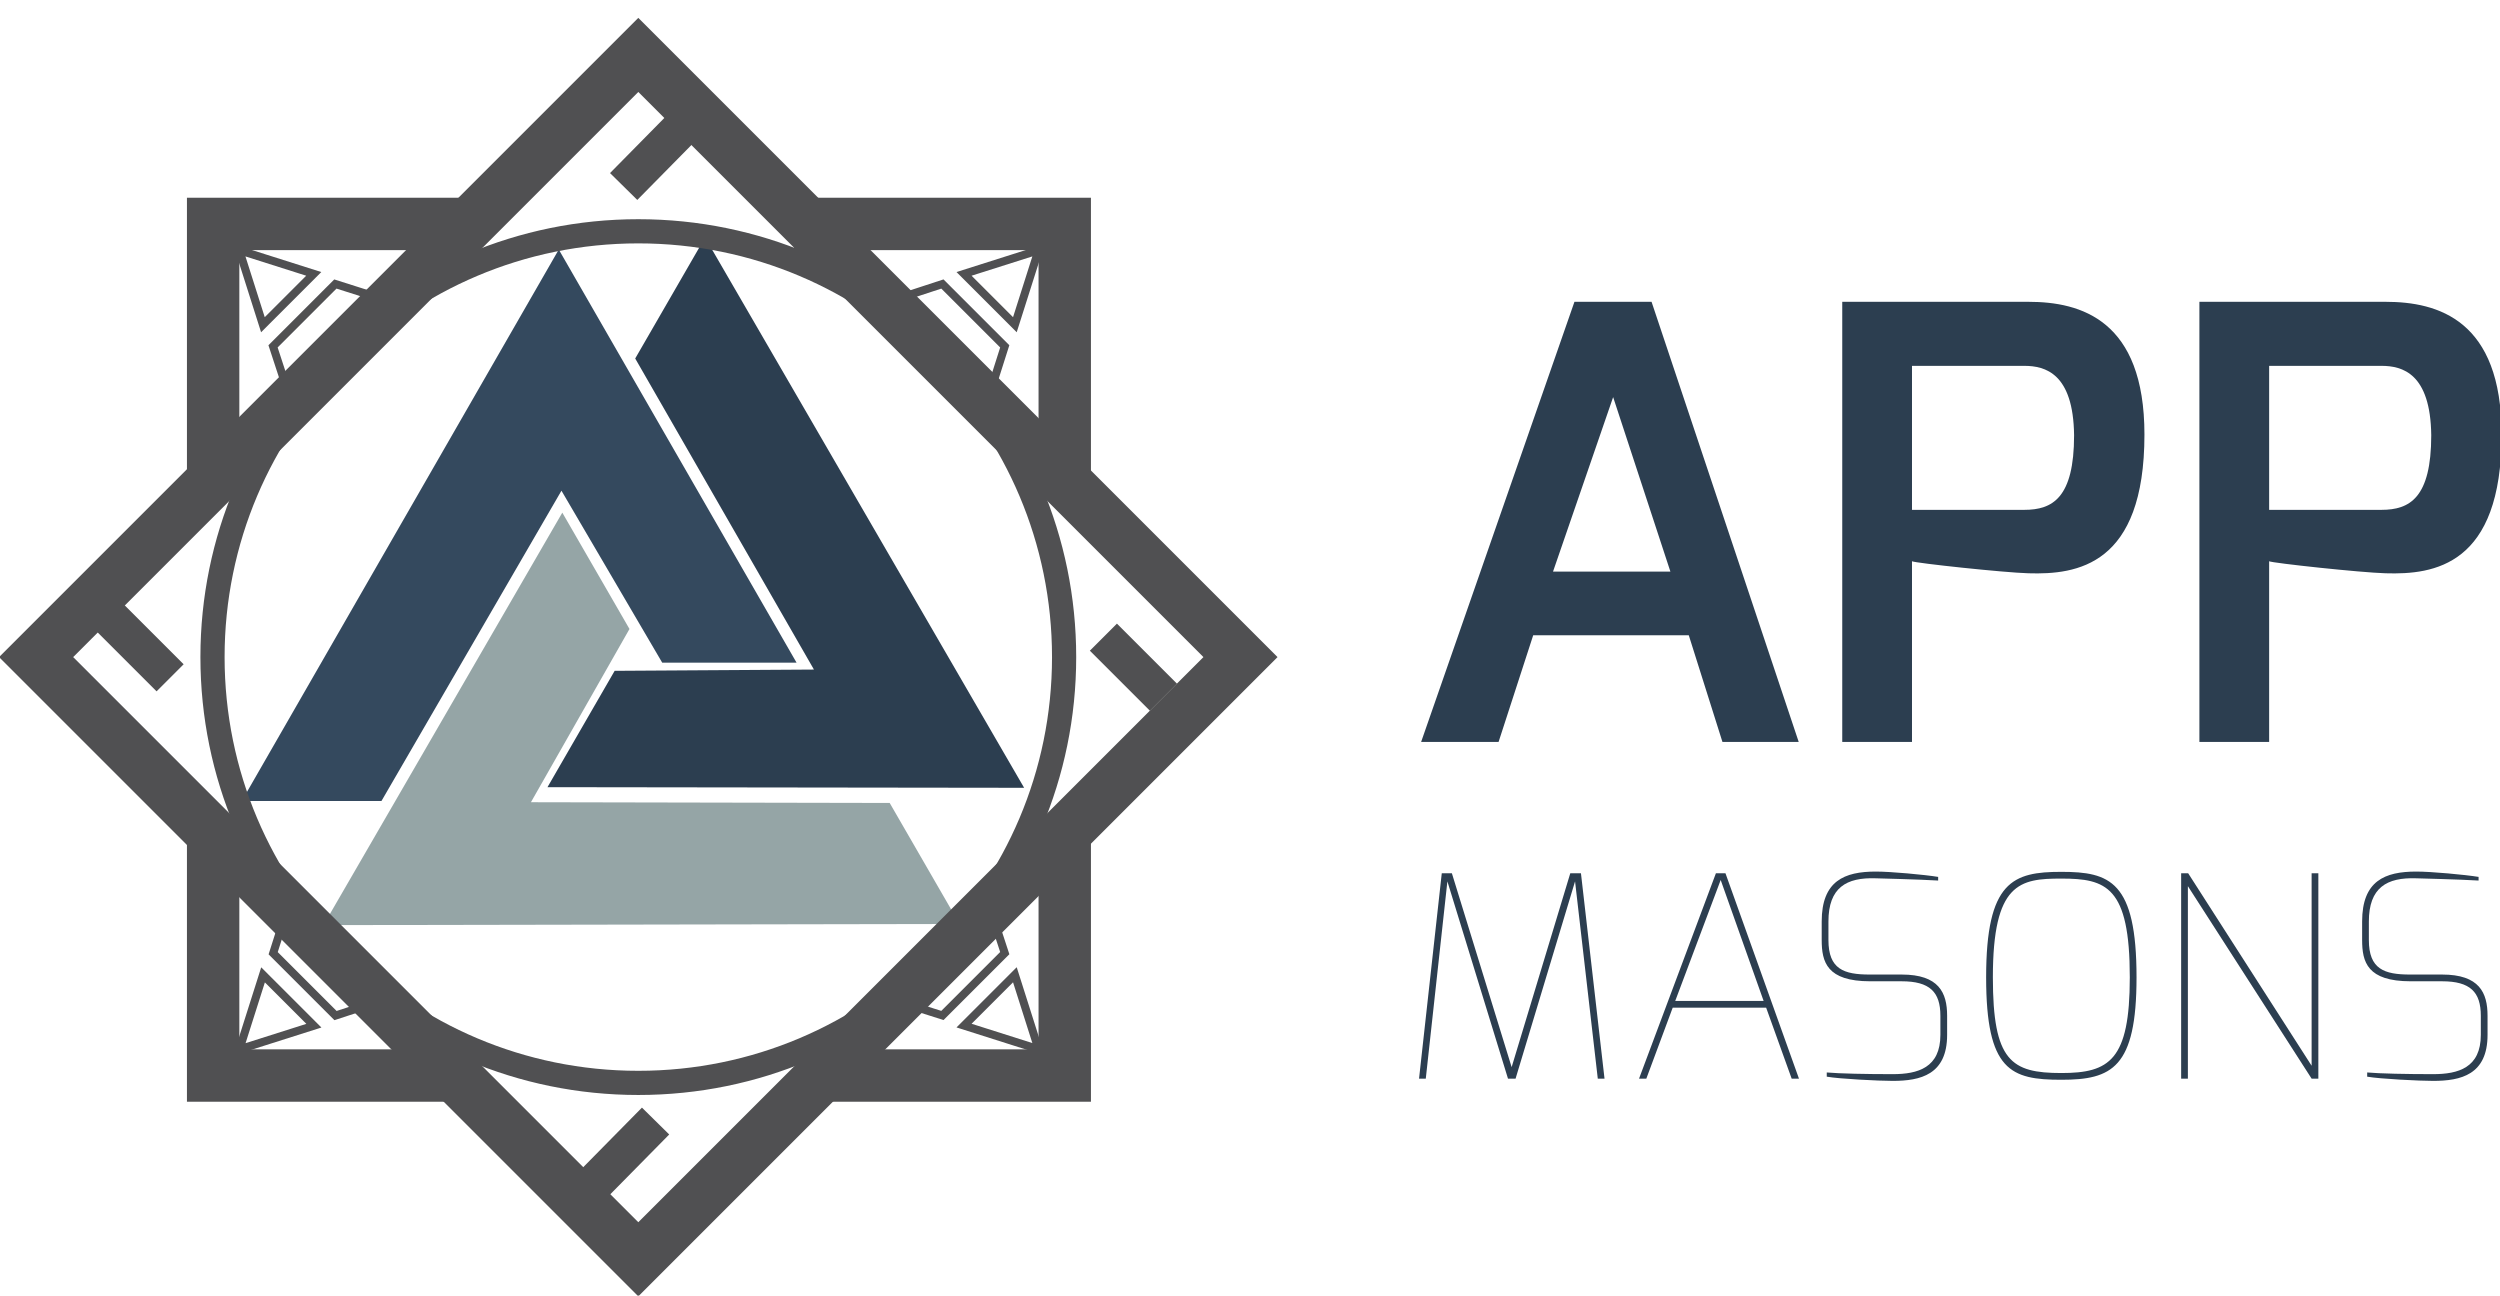 <?xml version="1.0" encoding="UTF-8" standalone="no"?>
<!DOCTYPE svg PUBLIC "-//W3C//DTD SVG 1.1//EN" "http://www.w3.org/Graphics/SVG/1.1/DTD/svg11.dtd">
<svg width="100%" height="100%" viewBox="0 0 137 71" version="1.1" xmlns="http://www.w3.org/2000/svg" xmlns:xlink="http://www.w3.org/1999/xlink" xml:space="preserve" xmlns:serif="http://www.serif.com/" style="fill-rule:evenodd;clip-rule:evenodd;stroke-miterlimit:10;">
    <g transform="matrix(1,0,0,1,-123,-197)">
        <g transform="matrix(0.053,0,0,0.053,120,194.852)">
            <g>
                <g transform="matrix(4.167,0,0,4.167,-393.418,-581.772)">
                    <path d="M167.979,348.098L202.646,348.098L247.312,271.098L272.312,313.765L305.646,313.765L246.646,211.261L167.979,348.098Z" style="fill:rgb(52,73,94);fill-rule:nonzero;"/>
                </g>
                <g transform="matrix(4.167,0,0,4.167,-393.418,-581.772)">
                    <path d="M346.09,378.601L328.757,348.579L239.739,348.396L264.19,305.412L247.523,276.545L188.253,378.892L346.09,378.601Z" style="fill:rgb(149,165,166);fill-rule:nonzero;"/>
                </g>
                <g transform="matrix(4.167,0,0,4.167,-393.418,-581.772)">
                    <path d="M282.944,208.272L265.611,238.294L309.961,315.477L260.511,315.794L243.844,344.661L362.115,344.818L282.944,208.272Z" style="fill:rgb(44,62,80);fill-rule:nonzero;"/>
                </g>
                <g transform="matrix(4.167,0,0,4.167,-393.418,-581.772)">
                    <path d="M173.234,229.913L167.362,211.426L185.849,217.298L173.234,229.913Z" style="fill:none;fill-rule:nonzero;stroke:rgb(80,80,82);stroke-width:2px;"/>
                </g>
                <g transform="matrix(4.167,0,0,4.167,-393.418,-581.772)">
                    <path d="M178.598,243.99L175.746,235.28L191.214,219.811L199.927,222.579" style="fill:none;fill-rule:nonzero;stroke:rgb(80,80,82);stroke-width:2px;"/>
                </g>
                <g transform="matrix(4.167,0,0,4.167,-393.418,-581.772)">
                    <path d="M185.881,403.847L167.394,409.719L173.266,391.232L185.881,403.847Z" style="fill:none;fill-rule:nonzero;stroke:rgb(80,80,82);stroke-width:2px;"/>
                </g>
                <g transform="matrix(4.167,0,0,4.167,-393.418,-581.772)">
                    <path d="M199.958,398.483L191.248,401.335L175.779,385.867L178.547,377.154" style="fill:none;fill-rule:nonzero;stroke:rgb(80,80,82);stroke-width:2px;"/>
                </g>
                <g transform="matrix(4.167,0,0,4.167,-393.418,-581.772)">
                    <path d="M359.82,391.207L365.692,409.694L347.205,403.822L359.82,391.207Z" style="fill:none;fill-rule:nonzero;stroke:rgb(80,80,82);stroke-width:2px;"/>
                </g>
                <g transform="matrix(4.167,0,0,4.167,-393.418,-581.772)">
                    <path d="M354.456,377.13L357.309,385.84L341.84,401.309L333.127,398.541" style="fill:none;fill-rule:nonzero;stroke:rgb(80,80,82);stroke-width:2px;"/>
                </g>
                <g transform="matrix(4.167,0,0,4.167,-393.418,-581.772)">
                    <path d="M347.204,217.298L365.691,211.426L359.819,229.913L347.204,217.298Z" style="fill:none;fill-rule:nonzero;stroke:rgb(80,80,82);stroke-width:2px;"/>
                </g>
                <g transform="matrix(4.167,0,0,4.167,-393.418,-581.772)">
                    <path d="M333.127,222.662L341.837,219.81L357.306,235.278L354.538,243.991" style="fill:none;fill-rule:nonzero;stroke:rgb(80,80,82);stroke-width:2px;"/>
                </g>
                <g transform="matrix(4.167,0,0,4.167,-393.418,-581.772)">
                    <path d="M266.38,461.805L116.961,312.386L266.38,162.967L415.799,312.386L266.38,461.805Z" style="fill:none;fill-rule:nonzero;stroke:rgb(80,80,82);stroke-width:13px;"/>
                </g>
                <g transform="matrix(4.167,0,0,4.167,-393.418,-581.772)">
                    <path d="M220.789,416.214L160.883,416.214L160.883,356.308" style="fill:none;fill-rule:nonzero;stroke:rgb(80,80,82);stroke-width:13px;"/>
                </g>
                <g transform="matrix(4.167,0,0,4.167,-393.418,-581.772)">
                    <path d="M372.193,353.719L372.193,416.214L311.97,416.214" style="fill:none;fill-rule:nonzero;stroke:rgb(80,80,82);stroke-width:13px;"/>
                </g>
                <g transform="matrix(4.167,0,0,4.167,-393.418,-581.772)">
                    <path d="M305.038,204.904L372.193,204.904L372.193,268.78" style="fill:none;fill-rule:nonzero;stroke:rgb(80,80,82);stroke-width:13px;"/>
                </g>
                <g transform="matrix(4.167,0,0,4.167,-393.418,-581.772)">
                    <path d="M160.883,268.463L160.883,204.904L224.443,204.904" style="fill:none;fill-rule:nonzero;stroke:rgb(80,80,82);stroke-width:13px;"/>
                </g>
                <g transform="matrix(4.167,0,0,4.167,-393.418,-581.772)">
                    <path d="M274.05,430.841L259.254,445.854L252.487,439.186L267.284,424.173L274.05,430.841Z" style="fill:rgb(80,80,82);fill-rule:nonzero;"/>
                </g>
                <g transform="matrix(4.167,0,0,4.167,-393.418,-581.772)">
                    <path d="M280.925,183.94L266.129,198.953L259.362,192.285L274.159,177.272L280.925,183.94Z" style="fill:rgb(80,80,82);fill-rule:nonzero;"/>
                </g>
                <g transform="matrix(4.167,0,0,4.167,-393.418,-581.772)">
                    <path d="M385.14,304.079L400.047,318.982L393.33,325.701L378.423,310.797L385.14,304.079Z" style="fill:rgb(80,80,82);fill-rule:nonzero;"/>
                </g>
                <g transform="matrix(4.167,0,0,4.167,-393.418,-581.772)">
                    <path d="M138.656,299.265L153.563,314.168L146.846,320.887L131.939,305.983L138.656,299.265Z" style="fill:rgb(80,80,82);fill-rule:nonzero;"/>
                </g>
                <g transform="matrix(4.167,0,0,4.167,-393.418,-581.772)">
                    <path d="M372.035,312.386C372.035,370.738 324.732,418.041 266.381,418.041C208.028,418.041 160.725,370.738 160.725,312.386C160.725,254.034 208.028,206.731 266.381,206.731C324.732,206.731 372.035,254.034 372.035,312.386Z" style="fill:none;fill-rule:nonzero;stroke:rgb(80,80,82);stroke-width:6px;"/>
                </g>
                <g transform="matrix(4.167,0,0,4.167,-393.418,-581.772)">
                    <path d="M522.477,291.179L508.267,247.876L493.347,291.179L522.477,291.179ZM498.665,224.23L517.8,224.23L554.312,333.436L535.388,333.436L527.035,306.97L488.431,306.97L479.839,333.436L460.622,333.436L498.665,224.23Z" style="fill:rgb(44,62,80);fill-rule:nonzero;"/>
                </g>
                <g transform="matrix(4.167,0,0,4.167,-393.418,-581.772)">
                    <path d="M610.282,275.849C617.31,275.849 622.642,272.88 622.642,257.32C622.45,242.006 615.505,240.119 610.282,240.119L582.422,240.119L582.422,275.849L610.282,275.849ZM565.116,224.229L611.326,224.229C624.315,224.229 640.099,228.735 640.099,257.163C640.099,289.701 623.307,291.955 611.326,291.589C605.36,291.433 583.168,289.053 582.422,288.605L582.422,333.436L565.116,333.436L565.116,224.229Z" style="fill:rgb(44,62,80);fill-rule:nonzero;"/>
                </g>
                <g transform="matrix(4.167,0,0,4.167,-393.418,-581.772)">
                    <path d="M698.902,275.849C705.93,275.849 711.264,272.88 711.264,257.32C711.07,242.006 704.125,240.119 698.902,240.119L671.042,240.119L671.042,275.849L698.902,275.849ZM653.736,224.229L699.946,224.229C712.935,224.229 728.719,228.735 728.719,257.163C728.719,289.701 711.927,291.955 699.946,291.589C693.98,291.433 671.788,289.053 671.042,288.605L671.042,333.436L653.736,333.436L653.736,224.229Z" style="fill:rgb(44,62,80);fill-rule:nonzero;"/>
                </g>
                <g transform="matrix(4.167,0,0,4.167,-393.418,-581.772)">
                    <path d="M465.745,366.021L468.252,366.021L483.082,414.132L497.633,366.021L500.279,366.021L506.128,416.986L504.457,416.986L498.817,368.04L484.057,416.986L482.176,416.986L467.138,368.04L461.777,416.986L460.105,416.986L465.745,366.021Z" style="fill:rgb(44,62,80);fill-rule:nonzero;"/>
                </g>
                <g transform="matrix(4.167,0,0,4.167,-393.418,-581.772)">
                    <path d="M545.604,397.7L534.951,367.692L523.674,397.7L545.604,397.7ZM533.768,366.02L536.136,366.02L554.377,416.986L552.566,416.986L546.231,399.371L523.048,399.371L516.501,416.986L514.692,416.986L533.768,366.02Z" style="fill:rgb(44,62,80);fill-rule:nonzero;"/>
                </g>
                <g transform="matrix(4.167,0,0,4.167,-393.418,-581.772)">
                    <path d="M560.018,377.997C560.018,367.901 565.659,365.603 573.456,365.603C577.145,365.603 585.501,366.369 588.912,366.926L588.912,367.831C584.456,367.553 573.456,367.275 573.456,367.275C566.145,367.011 561.689,369.572 561.689,377.997L561.689,382.591C561.689,389.833 565.518,391.155 571.924,391.155L579.862,391.155C589.121,391.155 591.139,395.681 591.139,401.39L591.139,406.124C591.139,416.011 584.527,417.543 577.633,417.543C574.221,417.543 564.474,417.055 561.271,416.499L561.271,415.453C564.336,415.733 571.159,415.871 577.633,415.871C583.9,415.871 589.468,414.271 589.468,406.124L589.468,401.39C589.468,395.472 586.824,392.827 579.862,392.827L572.062,392.827C561.271,392.827 560.018,388.022 560.018,382.591L560.018,377.997Z" style="fill:rgb(44,62,80);fill-rule:nonzero;"/>
                </g>
                <g transform="matrix(4.167,0,0,4.167,-393.418,-581.772)">
                    <path d="M619.478,415.593C631.383,415.593 636.465,412.461 636.465,391.852C636.465,369.294 630.618,367.344 619.478,367.344C609.175,367.344 602.49,368.388 602.49,391.852C602.49,412.599 607.016,415.593 619.478,415.593M619.478,365.673C631.521,365.673 638.137,367.97 638.137,391.852C638.137,414.34 632.01,417.264 619.478,417.264C606.945,417.264 600.819,415.036 600.819,391.852C600.819,367.97 607.503,365.673 619.478,365.673" style="fill:rgb(44,62,80);fill-rule:nonzero;"/>
                </g>
                <g transform="matrix(4.167,0,0,4.167,-393.418,-581.772)">
                    <path d="M649.207,366.021L650.946,366.021L681.581,413.783L681.581,366.021L683.252,366.021L683.252,416.986L681.581,416.986L650.878,369.224L650.878,416.986L649.207,416.986L649.207,366.021Z" style="fill:rgb(44,62,80);fill-rule:nonzero;"/>
                </g>
                <g transform="matrix(4.167,0,0,4.167,-393.418,-581.772)">
                    <path d="M694.114,377.997C694.114,367.901 699.755,365.603 707.552,365.603C711.241,365.603 719.597,366.369 723.008,366.926L723.008,367.831C718.552,367.553 707.552,367.275 707.552,367.275C700.241,367.011 695.785,369.572 695.785,377.997L695.785,382.591C695.785,389.833 699.614,391.155 706.02,391.155L713.958,391.155C723.217,391.155 725.235,395.681 725.235,401.39L725.235,406.124C725.235,416.011 718.623,417.543 711.729,417.543C708.317,417.543 698.57,417.055 695.367,416.499L695.367,415.453C698.432,415.733 705.255,415.871 711.729,415.871C717.996,415.871 723.564,414.271 723.564,406.124L723.564,401.39C723.564,395.472 720.92,392.827 713.958,392.827L706.158,392.827C695.367,392.827 694.114,388.022 694.114,382.591L694.114,377.997Z" style="fill:rgb(44,62,80);fill-rule:nonzero;"/>
                </g>
            </g>
        </g>
    </g>
</svg>
